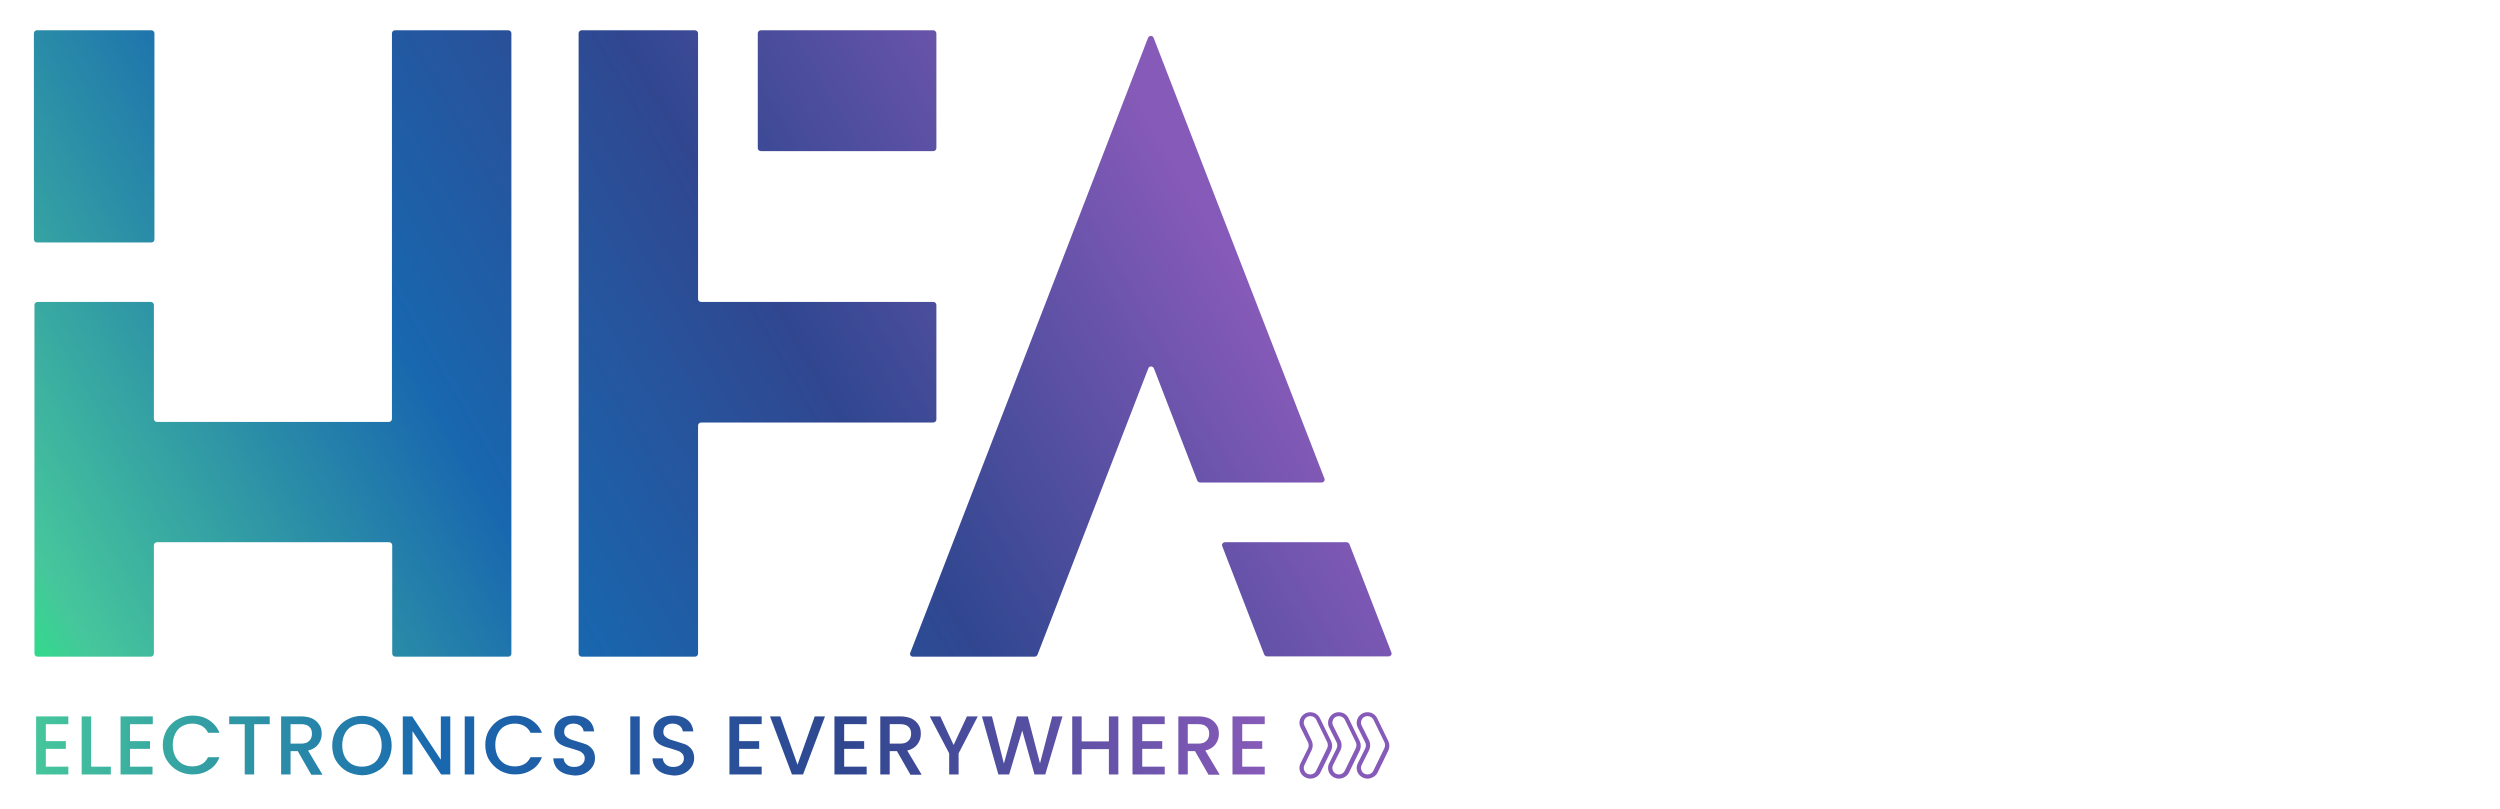 <?xml version="1.0" encoding="UTF-8" standalone="no"?>
<!-- Generator: Adobe Illustrator 27.0.0, SVG Export Plug-In . SVG Version: 6.00 Build 0)  -->

<svg
   version="1.1"
   id="Camada_1"
   x="0px"
   y="0px"
   viewBox="0 0 900 291.3"
   xml:space="preserve"
   sodipodi:docname="hfa.svg"
   width="900"
   height="291.3"
   inkscape:version="1.2.1 (9c6d41e, 2022-07-14)"
   xmlns:inkscape="http://www.inkscape.org/namespaces/inkscape"
   xmlns:sodipodi="http://sodipodi.sourceforge.net/DTD/sodipodi-0.dtd"
   xmlns="http://www.w3.org/2000/svg"
   xmlns:svg="http://www.w3.org/2000/svg"><defs
   id="defs163" /><sodipodi:namedview
   id="namedview161"
   pagecolor="#ffffff"
   bordercolor="#000000"
   borderopacity="0.25"
   inkscape:showpageshadow="2"
   inkscape:pageopacity="0.0"
   inkscape:pagecheckerboard="0"
   inkscape:deskcolor="#d1d1d1"
   showgrid="false"
   inkscape:zoom="0.81016138"
   inkscape:cx="454.23049"
   inkscape:cy="75.293641"
   inkscape:window-width="1469"
   inkscape:window-height="914"
   inkscape:window-x="0"
   inkscape:window-y="25"
   inkscape:window-maximized="0"
   inkscape:current-layer="Camada_1" />
<style
   type="text/css"
   id="style132">
	.st0{fill:#865AB8;}
	.st1{fill:url(#SVGID_1_);}
	.st2{fill:url(#SVGID_00000050649906908567556710000009923264336765052829_);}
</style>
<path
   class="st0"
   d="m 492.3,280.3 c -1.3,0 -2.6,-0.7 -3.3,-1.8 -0.7,-1.1 -0.8,-2.5 -0.2,-3.7 l 2.7,-5.4 c 0.3,-0.7 0.3,-1.4 0,-2.1 l -2.7,-5.4 c -0.6,-1.2 -0.5,-2.6 0.2,-3.7 0.7,-1.1 1.9,-1.8 3.3,-1.8 1.5,0 2.8,0.8 3.5,2.2 l 4,8.2 c 0.5,1.1 0.5,2.3 0,3.4 l -4,8.2 c -0.7,1.1 -2.1,1.9 -3.5,1.9 z m 0,-22.5 c -0.8,0 -1.6,0.4 -2,1.1 -0.4,0.7 -0.5,1.6 -0.1,2.3 l 2.7,5.4 c 0.5,1.1 0.5,2.3 0,3.4 l -2.7,5.4 c -0.4,0.7 -0.3,1.6 0.1,2.3 0.4,0.7 1.2,1.1 2,1.1 0.9,0 1.7,-0.5 2.1,-1.3 l 4,-8.2 c 0.3,-0.7 0.3,-1.4 0,-2.1 l -4,-8.2 c -0.4,-0.7 -1.2,-1.2 -2.1,-1.2 z M 482,280.3 c -1.3,0 -2.6,-0.7 -3.3,-1.8 -0.7,-1.1 -0.8,-2.5 -0.2,-3.7 l 2.7,-5.4 c 0.3,-0.7 0.3,-1.4 0,-2.1 l -2.7,-5.4 c -0.6,-1.2 -0.5,-2.6 0.2,-3.7 0.7,-1.1 1.9,-1.8 3.3,-1.8 1.5,0 2.8,0.8 3.5,2.2 l 4,8.2 c 0.5,1.1 0.5,2.3 0,3.4 l -4,8.2 c -0.7,1.1 -2,1.9 -3.5,1.9 z m 0,-22.5 c -0.8,0 -1.6,0.4 -2,1.1 -0.4,0.7 -0.5,1.6 -0.1,2.3 l 2.7,5.4 c 0.5,1.1 0.5,2.3 0,3.4 l -2.7,5.4 c -0.4,0.7 -0.3,1.6 0.1,2.3 0.4,0.7 1.2,1.1 2,1.1 0.9,0 1.7,-0.5 2.1,-1.3 l 4,-8.2 c 0.3,-0.7 0.3,-1.4 0,-2.1 l -4,-8.2 c -0.4,-0.7 -1.2,-1.2 -2.1,-1.2 z m -10.3,22.5 c -1.3,0 -2.6,-0.7 -3.3,-1.8 -0.7,-1.1 -0.8,-2.5 -0.2,-3.7 l 2.7,-5.4 c 0.3,-0.7 0.3,-1.4 0,-2.1 l -2.7,-5.4 c -0.6,-1.2 -0.5,-2.6 0.2,-3.7 0.7,-1.1 1.9,-1.8 3.3,-1.8 1.5,0 2.8,0.8 3.5,2.2 l 4,8.2 c 0.5,1.1 0.5,2.3 0,3.4 l -4,8.2 c -0.7,1.1 -2,1.9 -3.5,1.9 z m 0,-22.5 c -0.8,0 -1.6,0.4 -2,1.1 -0.4,0.7 -0.5,1.6 -0.1,2.3 l 2.6,5.4 c 0.5,1.1 0.5,2.3 0,3.4 l -2.6,5.4 c -0.4,0.7 -0.3,1.6 0.1,2.3 0.4,0.7 1.2,1.1 2,1.1 0.9,0 1.7,-0.5 2.1,-1.3 l 4,-8.2 c 0.3,-0.7 0.3,-1.4 0,-2.1 l -4,-8.2 c -0.3,-0.7 -1.2,-1.2 -2.1,-1.2 z"
   id="path134" />
<linearGradient
   id="SVGID_1_"
   gradientUnits="userSpaceOnUse"
   x1="13.02"
   y1="268.328"
   x2="455.297"
   y2="268.328">
	<stop
   offset="0"
   style="stop-color:#46C69C"
   id="stop136" />
	<stop
   offset="0.33"
   style="stop-color:#1867AF"
   id="stop138" />
	<stop
   offset="0.66"
   style="stop-color:#304790"
   id="stop140" />
	<stop
   offset="0.997"
   style="stop-color:#865AB8"
   id="stop142" />
</linearGradient>
<path
   class="st1"
   d="m 16.5,260.7 v 6.1 h 7.2 v 2.8 h -7.2 v 6.4 h 8.1 v 2.8 H 13 v -20.9 h 11.6 v 2.8 z M 32.8,276 h 7.1 v 2.8 H 29.4 v -20.9 h 3.4 z m 14,-15.3 v 6.1 H 54 v 2.8 h -7.2 v 6.4 h 8.1 v 2.8 H 43.4 V 257.9 H 55 v 2.8 z m 13.2,2.1 c 1,-1.6 2.2,-2.9 3.9,-3.8 1.6,-0.9 3.4,-1.4 5.4,-1.4 2.2,0 4.2,0.5 5.9,1.6 1.7,1.1 3,2.6 3.8,4.6 h -4.1 c -0.5,-1.1 -1.3,-1.9 -2.3,-2.5 -1,-0.5 -2.1,-0.8 -3.3,-0.8 -1.4,0 -2.6,0.3 -3.7,0.9 -1.1,0.6 -1.9,1.5 -2.5,2.7 -0.6,1.2 -0.9,2.5 -0.9,4.1 0,1.5 0.3,2.9 0.9,4.1 0.6,1.2 1.5,2.1 2.5,2.7 1.1,0.6 2.3,0.9 3.7,0.9 1.3,0 2.4,-0.3 3.3,-0.8 1,-0.5 1.7,-1.4 2.3,-2.5 H 79 c -0.8,2 -2,3.6 -3.8,4.6 -1.7,1.1 -3.7,1.6 -5.9,1.6 -2,0 -3.8,-0.5 -5.4,-1.4 -1.6,-0.9 -2.9,-2.2 -3.9,-3.8 -1,-1.6 -1.4,-3.5 -1.4,-5.5 0,-1.8 0.5,-3.7 1.4,-5.3 z m 37.1,-4.9 v 2.8 h -5.6 v 18.1 h -3.4 v -18.1 h -5.6 v -2.8 z m 14.9,20.9 -4.8,-8.4 h -2.6 v 8.4 h -3.4 v -20.9 h 7.2 c 1.6,0 3,0.3 4.1,0.8 1.1,0.6 1.9,1.3 2.5,2.3 0.6,0.9 0.8,2 0.8,3.2 0,1.4 -0.4,2.6 -1.2,3.7 -0.8,1.1 -2,1.9 -3.7,2.3 l 5.2,8.7 H 112 Z m -7.4,-11.1 h 3.8 c 1.3,0 2.3,-0.3 2.9,-1 0.7,-0.6 1,-1.5 1,-2.6 0,-1.1 -0.3,-1.9 -1,-2.5 -0.6,-0.6 -1.6,-0.9 -2.9,-0.9 h -3.8 z m 20.3,10 c -1.6,-0.9 -2.9,-2.2 -3.9,-3.8 -1,-1.6 -1.4,-3.5 -1.4,-5.5 0,-2 0.5,-3.9 1.4,-5.5 1,-1.6 2.2,-2.9 3.9,-3.8 1.6,-0.9 3.4,-1.4 5.4,-1.4 2,0 3.8,0.5 5.4,1.4 1.6,0.9 2.9,2.2 3.9,3.8 0.9,1.6 1.4,3.5 1.4,5.5 0,2 -0.5,3.9 -1.4,5.5 -0.9,1.6 -2.2,2.9 -3.9,3.8 -1.6,0.9 -3.4,1.4 -5.4,1.4 -1.9,-0.1 -3.7,-0.5 -5.4,-1.4 z m 9.1,-2.6 c 1.1,-0.6 1.9,-1.5 2.5,-2.7 0.6,-1.2 0.9,-2.5 0.9,-4.1 0,-1.5 -0.3,-2.9 -0.9,-4.1 -0.6,-1.2 -1.5,-2.1 -2.5,-2.7 -1.1,-0.6 -2.3,-0.9 -3.7,-0.9 -1.4,0 -2.6,0.3 -3.7,0.9 -1.1,0.6 -1.9,1.5 -2.5,2.7 -0.6,1.2 -0.9,2.5 -0.9,4.1 0,1.5 0.3,2.9 0.9,4.1 0.6,1.2 1.5,2.1 2.5,2.7 1.1,0.6 2.3,0.9 3.7,0.9 1.4,0 2.6,-0.3 3.7,-0.9 z m 28.2,3.7 h -3.4 l -10.3,-15.6 v 15.6 H 145 v -20.9 h 3.4 l 10.3,15.6 v -15.6 h 3.4 v 20.9 z m 8.5,-20.9 v 20.9 h -3.4 v -20.9 z m 5.4,4.9 c 1,-1.6 2.2,-2.9 3.9,-3.8 1.6,-0.9 3.4,-1.4 5.4,-1.4 2.2,0 4.2,0.5 5.9,1.6 1.7,1.1 3,2.6 3.8,4.6 H 191 c -0.5,-1.1 -1.3,-1.9 -2.3,-2.5 -1,-0.5 -2.1,-0.8 -3.3,-0.8 -1.4,0 -2.6,0.3 -3.7,0.9 -1.1,0.6 -1.9,1.5 -2.5,2.7 -0.6,1.2 -0.9,2.5 -0.9,4.1 0,1.5 0.3,2.9 0.9,4.1 0.6,1.2 1.5,2.1 2.5,2.7 1.1,0.6 2.3,0.9 3.7,0.9 1.3,0 2.4,-0.3 3.3,-0.8 1,-0.5 1.7,-1.4 2.3,-2.5 h 4.1 c -0.8,2 -2,3.6 -3.8,4.6 -1.7,1.1 -3.7,1.6 -5.9,1.6 -2,0 -3.8,-0.5 -5.4,-1.4 -1.6,-0.9 -2.9,-2.2 -3.9,-3.8 -1,-1.6 -1.4,-3.5 -1.4,-5.5 0,-1.8 0.4,-3.7 1.4,-5.3 z m 26.7,15.5 c -1.1,-0.5 -2,-1.2 -2.6,-2.1 -0.6,-0.9 -1,-2 -1,-3.2 h 3.7 c 0.1,0.9 0.4,1.6 1.1,2.2 0.6,0.6 1.5,0.9 2.7,0.9 1.2,0 2.1,-0.3 2.8,-0.9 0.7,-0.6 1,-1.3 1,-2.2 0,-0.7 -0.2,-1.3 -0.6,-1.7 -0.4,-0.4 -0.9,-0.8 -1.5,-1 -0.6,-0.2 -1.5,-0.5 -2.5,-0.8 -1.4,-0.4 -2.5,-0.7 -3.3,-1.1 -0.9,-0.4 -1.6,-0.9 -2.2,-1.7 -0.6,-0.8 -0.9,-1.8 -0.9,-3.1 0,-1.2 0.3,-2.3 0.9,-3.2 0.6,-0.9 1.4,-1.6 2.5,-2.1 1.1,-0.5 2.3,-0.7 3.8,-0.7 2,0 3.7,0.5 5,1.5 1.3,1 2,2.4 2.2,4.2 h -3.8 c -0.1,-0.8 -0.4,-1.4 -1.1,-2 -0.7,-0.5 -1.5,-0.8 -2.6,-0.8 -1,0 -1.8,0.3 -2.4,0.8 -0.6,0.5 -0.9,1.2 -0.9,2.2 0,0.6 0.2,1.2 0.6,1.6 0.4,0.4 0.9,0.7 1.5,1 0.6,0.2 1.4,0.5 2.5,0.8 1.4,0.4 2.5,0.8 3.4,1.1 0.9,0.4 1.6,1 2.2,1.8 0.6,0.8 0.9,1.9 0.9,3.2 0,1.1 -0.3,2.1 -0.9,3 -0.6,0.9 -1.4,1.7 -2.5,2.3 -1.1,0.6 -2.4,0.9 -3.9,0.9 -1.7,-0.2 -3,-0.4 -4.1,-0.9 z m 27.5,-20.4 v 20.9 h -3.4 v -20.9 z m 8.2,20.4 c -1.1,-0.5 -2,-1.2 -2.6,-2.1 -0.6,-0.9 -1,-2 -1,-3.2 h 3.7 c 0.1,0.9 0.4,1.6 1.1,2.2 0.6,0.6 1.5,0.9 2.7,0.9 1.2,0 2.1,-0.3 2.8,-0.9 0.7,-0.6 1,-1.3 1,-2.2 0,-0.7 -0.2,-1.3 -0.6,-1.7 -0.4,-0.4 -0.9,-0.8 -1.5,-1 -0.6,-0.2 -1.5,-0.5 -2.5,-0.8 -1.4,-0.4 -2.5,-0.7 -3.3,-1.1 -0.9,-0.4 -1.6,-0.9 -2.2,-1.7 -0.6,-0.8 -0.9,-1.8 -0.9,-3.1 0,-1.2 0.3,-2.3 0.9,-3.2 0.6,-0.9 1.4,-1.6 2.5,-2.1 1.1,-0.5 2.3,-0.7 3.8,-0.7 2,0 3.7,0.5 5,1.5 1.3,1 2,2.4 2.2,4.2 h -3.8 c -0.1,-0.8 -0.4,-1.4 -1.1,-2 -0.7,-0.5 -1.5,-0.8 -2.6,-0.8 -1,0 -1.8,0.3 -2.4,0.8 -0.6,0.5 -0.9,1.2 -0.9,2.2 0,0.6 0.2,1.2 0.6,1.6 0.4,0.4 0.9,0.7 1.5,1 0.6,0.2 1.4,0.5 2.5,0.8 1.4,0.4 2.5,0.8 3.4,1.1 0.9,0.4 1.6,1 2.2,1.8 0.6,0.8 0.9,1.9 0.9,3.2 0,1.1 -0.3,2.1 -0.9,3 -0.6,0.9 -1.4,1.7 -2.5,2.3 -1.1,0.6 -2.4,0.9 -3.9,0.9 -1.7,-0.2 -3,-0.4 -4.1,-0.9 z m 27.6,-17.6 v 6.1 h 7.2 v 2.8 h -7.2 v 6.4 h 8.1 v 2.8 h -11.6 v -20.9 h 11.6 v 2.8 z m 30.9,-2.8 -7.9,20.9 h -4 l -7.9,-20.9 h 3.7 l 6.2,17.4 6.2,-17.4 z m 6.9,2.8 v 6.1 h 7.2 v 2.8 h -7.2 v 6.4 h 8.1 v 2.8 H 300.4 V 257.9 H 312 v 2.8 z m 23.8,18.1 -4.8,-8.4 h -2.6 v 8.4 h -3.4 v -20.9 h 7.2 c 1.6,0 3,0.3 4.1,0.8 1.1,0.6 1.9,1.3 2.5,2.3 0.6,0.9 0.8,2 0.8,3.2 0,1.4 -0.4,2.6 -1.2,3.7 -0.8,1.1 -2,1.9 -3.7,2.3 l 5.2,8.7 h -4.1 z m -7.4,-11.1 h 3.8 c 1.3,0 2.3,-0.3 2.9,-1 0.7,-0.6 1,-1.5 1,-2.6 0,-1.1 -0.3,-1.9 -1,-2.5 -0.6,-0.6 -1.6,-0.9 -2.9,-0.9 h -3.8 z m 31.7,-9.8 -6.9,13.3 v 7.6 h -3.4 v -7.6 l -7,-13.3 h 3.8 l 4.8,10.3 4.8,-10.3 z m 30.5,0 -6.2,20.9 h -3.9 L 368,263 l -4.7,15.8 h -3.9 l -5.9,-20.9 h 3.6 l 4.3,17 4.7,-17 h 3.9 l 4.4,16.9 4.4,-16.9 z m 20.1,0 v 20.9 h -3.4 v -9.1 h -9.8 v 9.1 H 386 v -20.9 h 3.4 v 9 h 9.8 v -9 z m 8.6,2.8 v 6.1 h 7.2 v 2.8 h -7.2 v 6.4 h 8.1 v 2.8 h -11.6 v -20.9 h 11.6 v 2.8 z m 23.8,18.1 -4.8,-8.4 h -2.6 v 8.4 h -3.4 v -20.9 h 7.2 c 1.6,0 3,0.3 4.1,0.8 1.1,0.6 1.9,1.3 2.5,2.3 0.6,0.9 0.8,2 0.8,3.2 0,1.4 -0.4,2.6 -1.2,3.7 -0.8,1.1 -2,1.9 -3.7,2.3 l 5.2,8.7 H 435 Z m -7.4,-11.1 h 3.8 c 1.3,0 2.3,-0.3 2.9,-1 0.7,-0.6 1,-1.5 1,-2.6 0,-1.1 -0.3,-1.9 -1,-2.5 -0.6,-0.6 -1.6,-0.9 -2.9,-0.9 h -3.8 z m 19.6,-7 v 6.1 h 7.2 v 2.8 h -7.2 v 6.4 h 8.1 v 2.8 h -11.6 v -20.9 h 11.6 v 2.8 z"
   id="path145"
   style="fill:url(#SVGID_1_)" />
<linearGradient
   id="SVGID_00000096740445421103468510000011573794930790554797_"
   gradientUnits="userSpaceOnUse"
   x1="12.964"
   y1="264.309"
   x2="411.171"
   y2="34.404">
	<stop
   offset="0"
   style="stop-color:#24E880"
   id="stop147" />
	<stop
   offset="7.101449e-02"
   style="stop-color:#46C69C"
   id="stop149" />
	<stop
   offset="0.401"
   style="stop-color:#1867AF"
   id="stop151" />
	<stop
   offset="0.671"
   style="stop-color:#304790"
   id="stop153" />
	<stop
   offset="0.997"
   style="stop-color:#865AB8"
   id="stop155" />
</linearGradient>
<path
   style="fill:url(#SVGID_00000096740445421103468510000011573794930790554797_)"
   d="M 252.4,108.7 H 336 c 0.6,0 1.1,0.5 1.1,1.1 V 151 c 0,0.6 -0.5,1.1 -1.1,1.1 h -83.6 c -0.6,0 -1.1,0.5 -1.1,1.1 v 82.1 c 0,0.6 -0.5,1.1 -1.1,1.1 h -40.8 c -0.6,0 -1.1,-0.5 -1.1,-1.1 V 12 c 0,-0.6 0.5,-1.1 1.1,-1.1 h 40.8 c 0.6,0 1.1,0.5 1.1,1.1 v 95.7 c 0,0.5 0.5,1 1.1,1 z M 336,10.9 h -62.1 c -0.6,0 -1.1,0.5 -1.1,1.1 v 41.3 c 0,0.6 0.5,1.1 1.1,1.1 H 336 c 0.6,0 1.1,-0.5 1.1,-1.1 V 12 C 337,11.4 336.6,10.9 336,10.9 Z m -153,0 h -40.8 c -0.6,0 -1.1,0.5 -1.1,1.1 v 138.8 c 0,0.6 -0.5,1.1 -1.1,1.1 H 56.5 c -0.6,0 -1.1,-0.5 -1.1,-1.1 v -41 c 0,-0.6 -0.5,-1.1 -1.1,-1.1 H 13.5 c -0.6,0 -1.1,0.5 -1.1,1.1 v 117.4 c 0,0 0,0 0,0 v 8.1 c 0,0.6 0.5,1.1 1.1,1.1 h 40.8 c 0.6,0 1.1,-0.5 1.1,-1.1 v -8.1 -30.9 c 0,-0.6 0.5,-1.1 1.1,-1.1 h 83.6 c 0.6,0 1.1,0.5 1.1,1.1 v 39 c 0,0.6 0.5,1.1 1.1,1.1 H 183 c 0.6,0 1.1,-0.5 1.1,-1.1 V 12 c 0,-0.6 -0.5,-1.1 -1.1,-1.1 z M 55.6,86.2 V 12 c 0,-0.6 -0.5,-1.1 -1.1,-1.1 H 13.3 c -0.6,0 -1.1,0.5 -1.1,1.1 v 74.2 c 0,0.6 0.5,1.1 1.1,1.1 h 41.3 c 0.6,-0.1 1,-0.5 1,-1.1 z m 381.7,-15.7 -22,-56.9 c -0.3,-0.9 -1.6,-0.9 -2,0 l -22,57 -63.6,164.4 c -0.3,0.7 0.2,1.4 1,1.4 h 43.8 c 0.4,0 0.8,-0.3 1,-0.7 l 39.9,-103.1 c 0.3,-0.9 1.6,-0.9 2,0 L 431,173 c 0.2,0.4 0.6,0.7 1,0.7 h 43.8 c 0.7,0 1.3,-0.7 1,-1.4 z m 47.5,124.7 H 441 c -0.7,0 -1.3,0.7 -1,1.4 l 15.1,39 c 0.2,0.4 0.6,0.7 1,0.7 h 43.8 c 0.7,0 1.3,-0.7 1,-1.4 l -15.1,-39 c -0.2,-0.4 -0.6,-0.7 -1,-0.7 z"
   id="path158" />
</svg>

